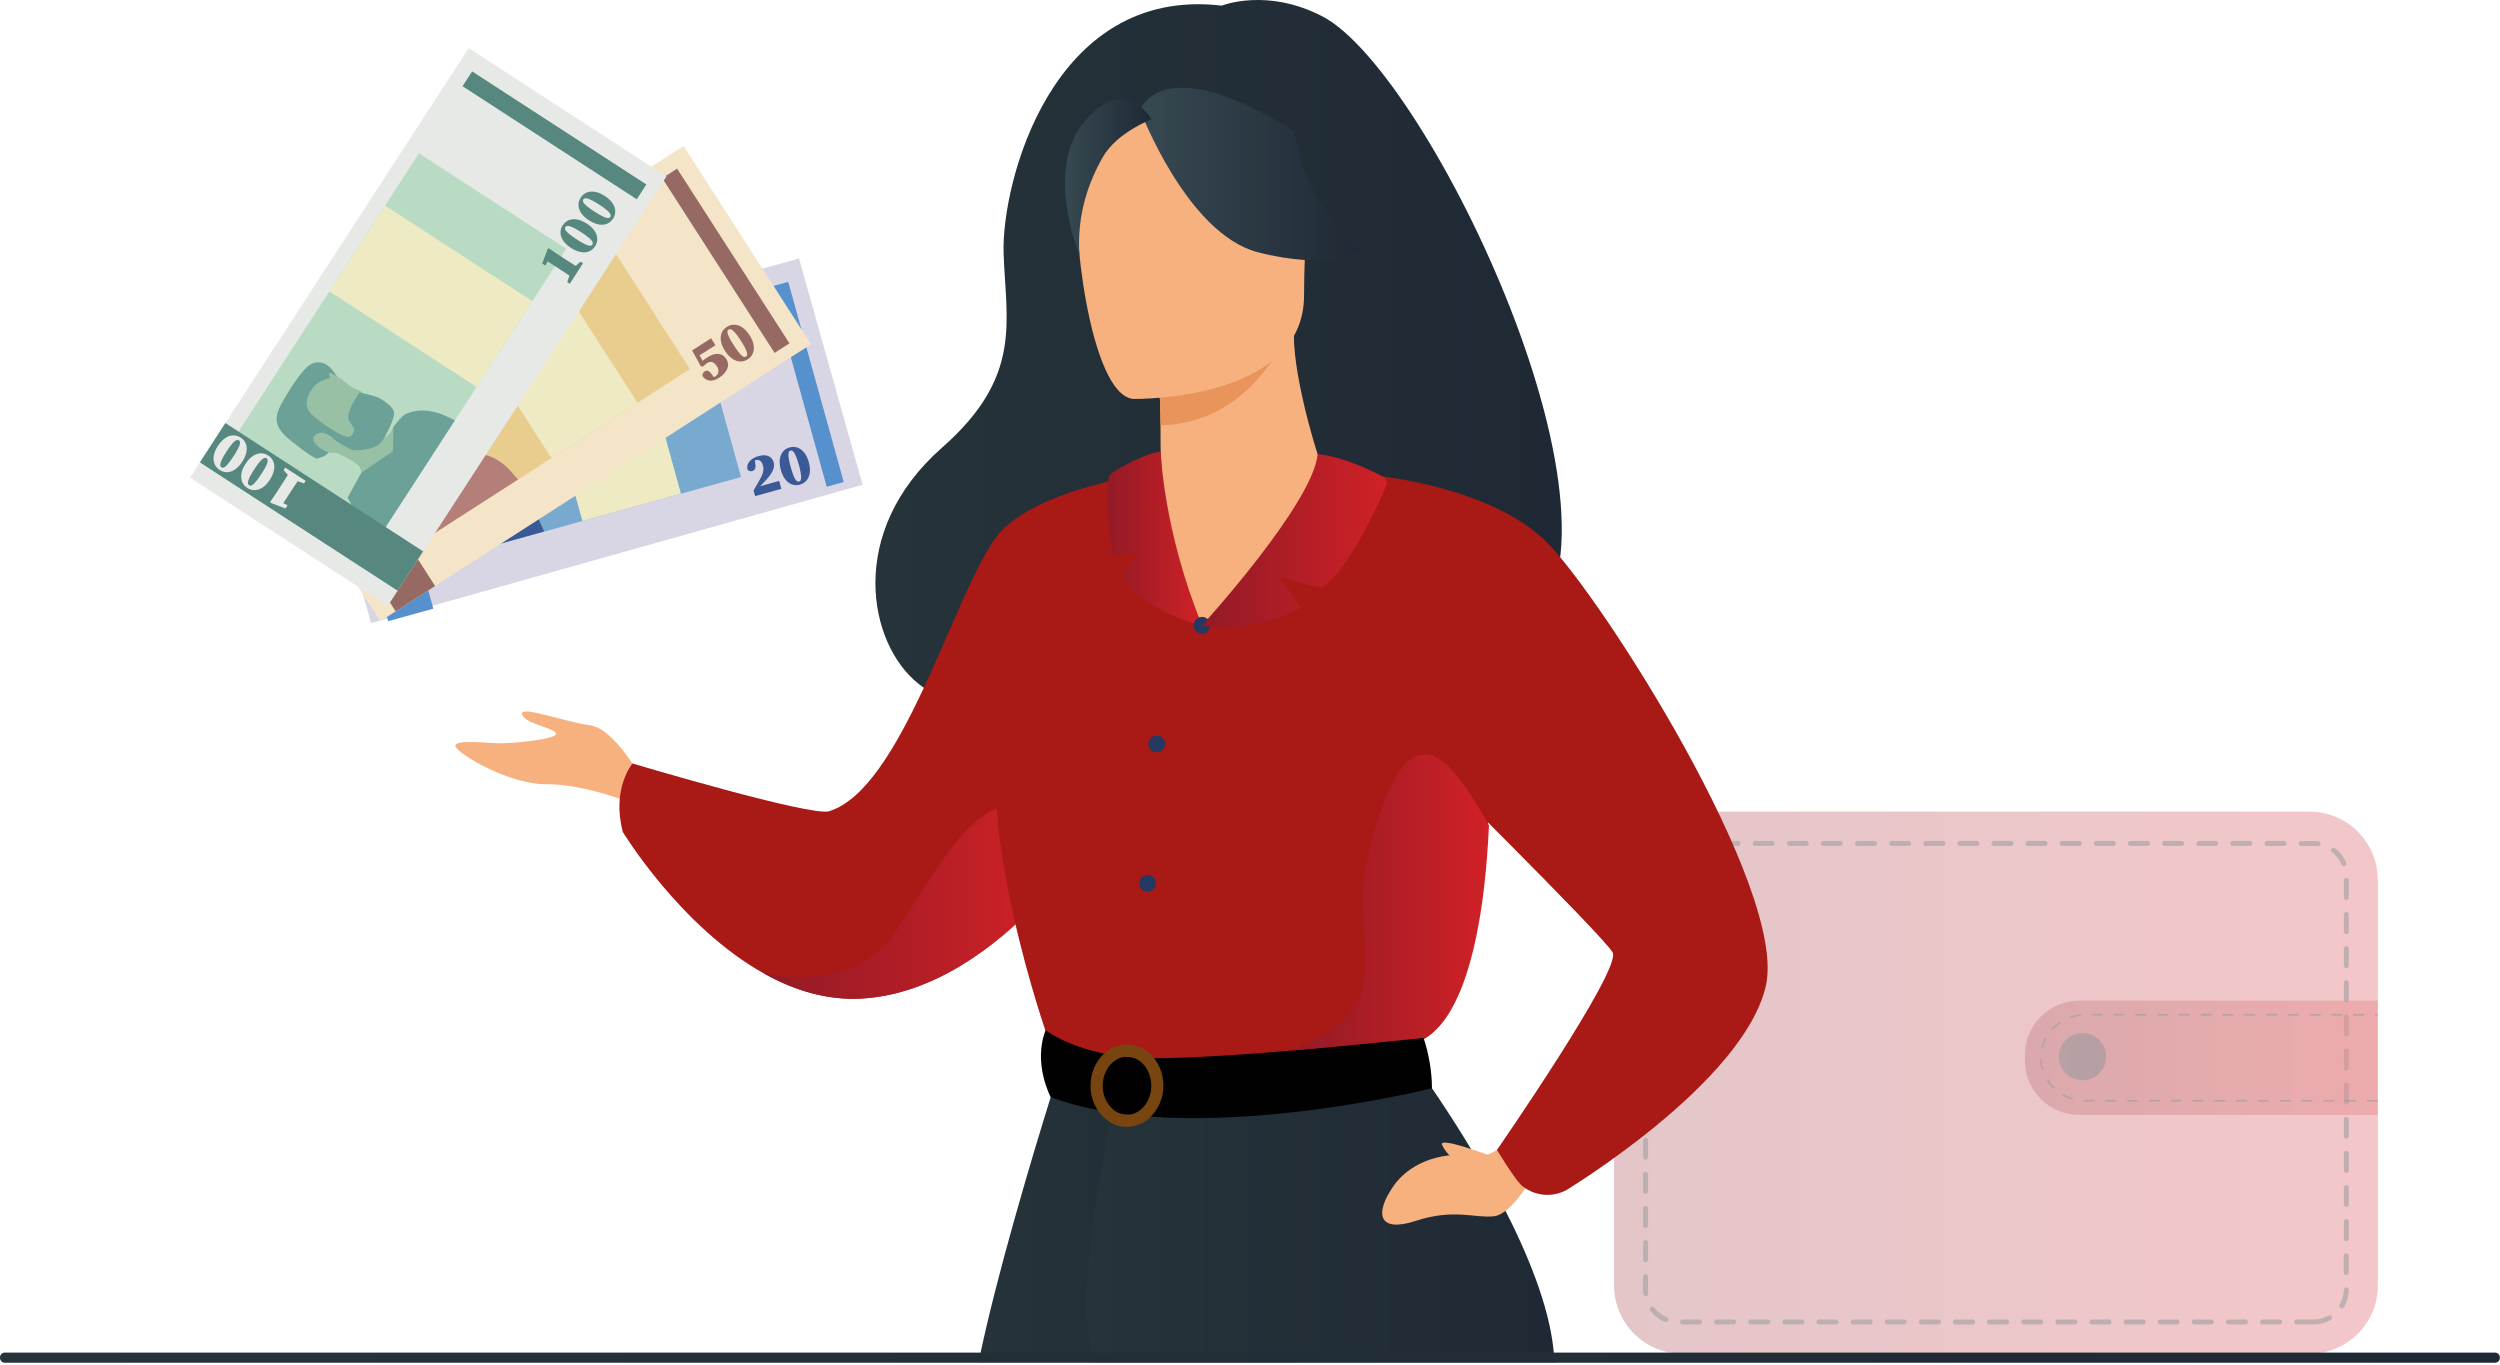 <?xml version="1.0" encoding="UTF-8"?> <svg xmlns="http://www.w3.org/2000/svg" width="1154" height="630" viewBox="0 0 1154 630" fill="none"><g clip-path="url(#clip0_201_1337)"><path d="M368.813 119.298L141.917 183.112L171.299 287.58L398.195 223.765L368.813 119.298Z" fill="#D8D5E4"></path><path d="M320.424 142.128L152.031 188.796L173.669 266.873L342.062 220.205L320.424 142.128Z" fill="#78A9CF"></path><path d="M363.855 130.095L356.001 132.271L381.607 224.669L389.461 222.492L363.855 130.095Z" fill="#5791CD"></path><path d="M292.708 149.81L247.203 162.421L268.841 240.498L314.346 227.887L292.708 149.81Z" fill="#EEEAC3"></path><path d="M227.67 228.93C227.787 230.238 227.554 231.553 226.996 232.741C226.437 233.929 225.572 234.947 224.49 235.69C220.69 238.43 211.25 239.84 207.4 240.47C203.55 241.1 198.2 237.61 198.2 237.61C198.2 237.61 202.75 236.51 203.86 232.81C204.86 229.37 199.67 219.18 199.67 219.18L217.06 213.5C217.06 213.5 217.5 226.12 220.16 228.76C222.82 231.4 227.67 228.93 227.67 228.93Z" fill="#8FC9EF"></path><path d="M224.65 197.06C225.96 205.71 226.56 203.53 227.41 206.19C228.15 208.54 227.55 214.28 227.41 217.12C227.27 219.96 227.96 224.02 227.99 224.99C227.915 225.751 227.608 226.47 227.11 227.05C226.82 227.55 223.74 228.33 220.81 228.13C218.63 227.98 211.53 228.42 207.3 225.84C206.574 225.423 205.968 224.827 205.537 224.11C205.107 223.392 204.867 222.576 204.84 221.74C204.61 218.03 201.98 221.28 199.36 219.6C197.56 218.44 196.92 215.97 196.3 215.27C195.294 214.097 194.415 212.82 193.68 211.46L195.68 205.46L202.44 201.25L202.16 192.55L212.28 189.74L223.58 185.79C223.58 185.79 223.85 191.93 224.07 194.32C224.08 195.26 224.49 196 224.65 197.06Z" fill="#8FC9EF"></path><path d="M226.65 206.55C226.65 206.55 231.47 212.74 232.17 215.55C232.87 218.36 233.62 221.16 232.84 223.39C232.06 225.62 225.67 228.21 222.56 229.3C219.45 230.39 217.77 230.79 214.61 229.66C211.807 228.566 209.267 226.889 207.16 224.74C205.5 223.08 203.39 214.38 203.39 214.38L204.08 212.73C204.998 213.137 205.862 213.658 206.65 214.28C208.27 216.08 208.65 221.18 213.47 217.74C214.25 217.18 213.81 213.45 214.92 211.99C216.5 209.9 218.67 209.11 220.77 208.19C222.681 207.481 224.648 206.932 226.65 206.55V206.55Z" fill="#3A5A97"></path><path d="M194.05 217.38C196.38 218.38 197.7 217.66 197.7 217.66C197.7 217.66 195.13 213.46 195.88 209.56C196.3 207.37 199.6 206.86 201.58 209.16C203.56 211.46 204.05 216.64 204.05 216.64L207.69 216.74C207.69 216.74 203.69 205.66 203.43 198.88C203.17 192.1 211.73 190.18 214.65 190.41C216.895 190.736 219.066 191.447 221.07 192.51C221.171 192.107 221.294 191.709 221.44 191.32C222.82 188.84 223.67 193.95 223.67 193.95C223.67 193.95 226.41 184.53 219.15 182.03C214.77 180.52 201.8 184.46 195.97 186.64C190.14 188.82 186.23 191.83 188.2 202.13C189.11 206.87 189.66 211.13 191.27 215.44C191.39 215.75 191.57 216.05 191.71 216.37L194.05 217.38Z" fill="#3A5A97"></path><path d="M248.67 239.7C247.88 238.26 244.14 230.42 235.67 228.04C234.3 227.66 229.77 228.38 227.67 228.93C227.67 228.93 224.79 232.36 223.23 233.93L220.23 237.03L202.76 234.79L190.43 239.22C189.39 242.94 188.832 246.778 188.77 250.64C188.676 254.592 188.87 258.546 189.35 262.47L251.19 245.33L248.67 239.7Z" fill="#3A5A97"></path><path d="M170.976 176.09L150.112 181.872L179.175 286.74L200.038 280.958L170.976 176.09Z" fill="#5791CD"></path><path d="M347.85 226.4C348.67 224.99 349.5 223.6 350.25 222.26C351.99 219.16 352.85 217.26 352.16 214.8C351.61 212.8 350.36 211.97 348.84 212.39C347.979 212.609 347.188 213.042 346.54 213.65L348.34 211.79L348.71 214.45C349 216.52 348.09 217.19 347.25 217.45C346.863 217.559 346.454 217.556 346.068 217.443C345.683 217.33 345.337 217.111 345.07 216.81C344.26 213.88 346.72 211.47 350.23 210.5C354.18 209.4 356.45 210.95 357.15 213.5C357.85 216.05 356.29 218.93 352.52 222.74C351.73 223.55 350.96 224.33 350.22 225.12L349.67 224.77L359.67 221.99L360.67 225.65L348.56 229L347.85 226.4Z" fill="#3A5A97"></path><path d="M373.35 213.32C374.97 219.19 372.69 222.75 369.23 223.71C365.77 224.67 362.06 222.77 360.44 216.9C358.82 211.03 361.02 207.49 364.44 206.53C367.86 205.57 371.71 207.43 373.35 213.32ZM368.84 222.32C369.94 222.02 370.36 220.4 368.77 214.64C367.18 208.88 365.96 207.64 364.86 208C363.76 208.36 363.41 209.87 365.02 215.68C366.63 221.49 367.74 222.58 368.84 222.27V222.32Z" fill="#3A5A97"></path><path d="M175.83 211.1C174.42 210.28 173.03 209.45 171.7 208.69C168.59 206.96 166.7 206.09 164.23 206.78C162.23 207.33 161.4 208.58 161.82 210.1C162.043 210.959 162.476 211.75 163.08 212.4L161.23 210.61L163.89 210.23C165.95 209.94 166.63 210.86 166.89 211.7C167.005 212.085 167.006 212.495 166.893 212.88C166.779 213.266 166.556 213.609 166.25 213.87C163.32 214.69 160.92 212.22 159.94 208.71C158.85 204.71 160.39 202.5 162.94 201.79C165.49 201.08 168.37 202.66 172.18 206.42C172.99 207.21 173.77 207.99 174.57 208.72L174.21 209.27L171.43 199.27L175.1 198.27L178.46 210.42L175.83 211.1Z" fill="#E6E5E7"></path><path d="M162.76 185.6C168.62 183.97 172.19 186.25 173.15 189.71C174.11 193.17 172.15 196.88 166.34 198.51C160.53 200.14 156.92 197.93 155.97 194.51C155.02 191.09 156.86 187.23 162.76 185.6ZM171.76 190.11C171.45 189.01 169.84 188.58 164.08 190.18C158.32 191.78 157.13 192.98 157.43 194.08C157.73 195.18 159.3 195.53 165.11 193.92C170.92 192.31 172 191.21 171.71 190.11H171.76Z" fill="#E6E5E7"></path><path d="M315.523 67.378L116.721 195.203L175.574 286.735L374.376 158.91L315.523 67.378Z" fill="#F4E4C8"></path><path d="M274.651 102.211L127.672 196.715L171.49 264.864L318.469 170.36L274.651 102.211Z" fill="#E9CD8E"></path><path d="M312.551 77.841L305.696 82.249L357.55 162.896L364.406 158.489L312.551 77.841Z" fill="#976963"></path><path d="M250.456 117.77L210.738 143.308L254.555 211.456L294.274 185.918L250.456 117.77Z" fill="#EEEAC3"></path><path d="M211.81 212.65C212.312 213.86 212.485 215.182 212.309 216.48C212.133 217.779 211.616 219.007 210.81 220.04C207.99 223.79 199.4 227.93 195.9 229.68C192.4 231.43 186.27 229.68 186.27 229.68C186.27 229.68 190.27 227.28 190.27 223.42C190.27 219.83 182.27 211.64 182.27 211.64L197.19 201.07C197.19 201.07 201.35 212.99 204.68 214.72C208.01 216.45 211.81 212.65 211.81 212.65Z" fill="#EEEAC3"></path><path d="M199.46 183.1C203.29 190.98 203.21 188.72 204.81 191.01C206.22 193.01 207.35 198.69 208.01 201.45C208.67 204.21 210.59 207.88 210.89 208.8C211.055 209.549 210.974 210.331 210.66 211.03C210.54 211.59 207.83 213.25 204.97 213.93C202.85 214.43 196.2 216.93 191.39 215.75C190.573 215.567 189.817 215.178 189.194 214.62C188.57 214.061 188.101 213.352 187.83 212.56C186.51 209.09 184.96 212.97 181.96 212.14C179.89 211.56 178.55 209.4 177.75 208.91C176.446 208.086 175.23 207.131 174.12 206.06L174.22 199.75L179.42 193.75L176.59 185.53L185.41 179.84L195.03 172.73C195.03 172.73 197.11 178.51 198.03 180.73C198.39 181.56 199 182.18 199.46 183.1Z" fill="#EEEAC3"></path><path d="M204.2 191.57C204.2 191.57 210.63 196.06 212.2 198.57C213.77 201.08 215.2 203.5 215.2 205.86C215.2 208.22 209.78 212.59 207.13 214.55C204.48 216.51 202.99 217.4 199.64 217.25C196.639 217.037 193.718 216.188 191.07 214.76C188.99 213.67 184.4 205.98 184.4 205.98L184.57 204.21C185.566 204.326 186.543 204.564 187.48 204.92C189.56 206.16 191.4 210.92 195.02 206.21C195.6 205.44 194.02 202.01 194.7 200.28C195.59 197.83 197.43 196.43 199.16 194.92C200.745 193.667 202.431 192.547 204.2 191.57Z" fill="#B47E79"></path><path d="M176.26 211.59C178.79 211.87 179.84 210.77 179.84 210.77C179.84 210.77 176.13 207.52 175.7 203.57C175.45 201.36 178.45 199.89 181.02 201.5C183.59 203.11 185.6 207.91 185.6 207.91L189.11 206.91C189.11 206.91 182.03 197.5 179.75 191.12C177.47 184.74 185.09 180.35 187.95 179.69C190.19 179.34 192.473 179.377 194.7 179.8C194.675 179.384 194.675 178.966 194.7 178.55C195.27 175.77 197.6 180.4 197.6 180.4C197.6 180.4 197.43 170.6 189.75 170.4C185.12 170.25 173.9 177.87 168.98 181.67C164.06 185.47 161.21 189.52 166.15 198.77C168.43 203.03 170.2 206.92 173.03 210.57C173.25 210.835 173.483 211.089 173.73 211.33L176.26 211.59Z" fill="#B47E79"></path><path d="M235.05 216.7C233.87 215.56 227.97 209.19 219.14 209.44C217.72 209.44 213.61 211.51 211.81 212.65C211.81 212.65 210.07 216.77 209.05 218.78L207.05 222.64L189.71 225.64L179.24 233.52C179.347 237.382 179.952 241.213 181.04 244.92C182.12 248.724 183.477 252.444 185.1 256.05L239.1 221.34L235.05 216.7Z" fill="#B47E79"></path><path d="M141.997 178.962L123.786 190.671L182.639 282.203L200.85 270.494L141.997 178.962Z" fill="#976963"></path><path d="M323.11 168C324.026 166.797 325.163 165.778 326.46 165C330.16 162.62 333.34 162.74 335.22 165.66C337.28 168.86 335.43 172.12 331.87 174.41C328.69 176.46 325.87 175.99 324.31 173.62C324.215 173.215 324.248 172.79 324.406 172.404C324.564 172.019 324.838 171.692 325.19 171.47C326.19 170.81 327.19 171 328.29 172.47L329.89 174.6L328.72 174.25C329.274 174.225 329.808 174.041 330.26 173.72C331.7 172.79 332.15 170.98 330.94 169.11C329.62 167.05 328.04 166.55 326.48 167.55C325.748 168.016 325.076 168.57 324.48 169.2L323.48 169.04L319.48 161.76L328.22 156.14L330.27 159.34L322 164.59L321.51 161.42L324.81 167.42L323.35 168.36L323.11 168Z" fill="#976963"></path><path d="M346 154.73C349.29 159.85 348.17 163.93 345.15 165.87C342.13 167.81 338 167.09 334.7 162C331.4 156.91 332.46 152.85 335.48 150.9C338.5 148.95 342.66 149.58 346 154.73ZM344.34 164.61C345.34 164 345.23 162.33 342 157.3C338.77 152.27 337.26 151.49 336.3 152.11C335.34 152.73 335.47 154.33 338.73 159.4C341.99 164.47 343.35 165.23 344.31 164.61H344.34Z" fill="#976963"></path><path d="M149.9 213.54C148.699 212.621 147.681 211.485 146.9 210.19C144.51 206.48 144.64 203.3 147.56 201.42C150.76 199.36 154.02 201.21 156.31 204.78C158.31 207.96 157.89 210.78 155.51 212.33C155.105 212.425 154.68 212.392 154.294 212.234C153.909 212.076 153.582 211.802 153.36 211.45C152.7 210.45 152.9 209.45 154.31 208.36L156.45 206.76L156.1 207.92C156.072 207.37 155.888 206.84 155.57 206.39C154.64 204.95 152.83 204.49 150.96 205.7C148.9 207.02 148.4 208.6 149.4 210.16C149.863 210.894 150.418 211.566 151.05 212.16L150.89 213.16L143.61 217.16L138 208.45L141.2 206.39L146.52 214.66L143.35 215.15L149.35 211.85L150.3 213.32L149.9 213.54Z" fill="#E8E8E7"></path><path d="M136.63 190.67C141.75 187.38 145.83 188.51 147.77 191.52C149.71 194.53 148.99 198.65 143.87 201.94C138.75 205.23 134.71 204.18 132.77 201.16C130.83 198.14 131.48 194 136.63 190.67ZM146.51 192.33C145.89 191.33 144.23 191.44 139.2 194.67C134.17 197.9 133.39 199.41 134.01 200.37C134.63 201.33 136.22 201.21 141.3 197.94C146.38 194.67 147.13 193.29 146.51 192.33V192.33Z" fill="#E8E8E7"></path><path d="M216.348 22.211L87.692 220.476L178.977 279.711L307.633 81.447L216.348 22.211Z" fill="#E7E9E6"></path><path d="M193.41 70.766L98.291 217.349L166.256 261.452L261.375 114.869L193.41 70.766Z" fill="#B9DBC3"></path><path d="M217.934 32.957L213.498 39.794L293.928 91.986L298.364 85.149L217.934 32.957Z" fill="#578880"></path><path d="M177.754 94.9L152.05 134.511L220.014 178.614L245.718 139.003L177.754 94.9Z" fill="#EEEAC3"></path><path d="M181.53 197.26C182.483 198.162 183.179 199.302 183.546 200.562C183.913 201.822 183.939 203.157 183.62 204.43C182.62 209 176.47 216.31 174 219.34C171.53 222.37 165.22 223.34 165.22 223.34C165.22 223.34 167.9 219.5 166.27 216C164.76 212.74 154.1 208.56 154.1 208.56L163.36 192.79C163.36 192.79 172.05 201.94 175.79 202.16C179.53 202.38 181.53 197.26 181.53 197.26Z" fill="#98C0A5"></path><path d="M158.13 175.41C164.86 181.01 163.86 178.98 166.25 180.41C168.37 181.68 171.73 186.41 173.47 188.62C175.21 190.83 178.47 193.42 179.12 194.13C179.573 194.744 179.818 195.487 179.82 196.25C179.94 196.82 178.15 199.44 175.82 201.25C174.09 202.58 169.06 207.62 164.18 208.49C163.362 208.659 162.514 208.615 161.717 208.363C160.921 208.111 160.202 207.659 159.63 207.05C157 204.43 157.18 208.6 154.11 209.05C151.99 209.38 149.87 207.96 148.94 207.84C147.413 207.624 145.911 207.252 144.46 206.73L142 201L144.27 193.38L138.27 187.05L143.97 178.24L149.82 167.79C149.82 167.79 154.09 172.21 155.82 173.84C156.52 174.44 157.34 174.75 158.13 175.41Z" fill="#98C0A5"></path><path d="M165.93 181.18C165.93 181.18 173.64 182.63 176.05 184.28C178.46 185.93 180.85 187.52 181.75 189.71C182.65 191.9 179.57 198.07 178 201C176.43 203.93 175.4 205.29 172.28 206.54C169.46 207.584 166.449 208.01 163.45 207.79C161.1 207.66 153.75 202.54 153.75 202.54L153.17 200.85C154.143 200.541 155.151 200.356 156.17 200.3C158.57 200.57 162.17 204.17 163.56 198.37C163.78 197.44 160.97 194.93 160.83 193.1C160.64 190.5 161.74 188.47 162.7 186.38C163.63 184.56 164.711 182.82 165.93 181.18V181.18Z" fill="#6BA196"></path><path d="M148.7 210.91C151.12 210.13 151.62 208.7 151.62 208.7C151.62 208.7 146.9 207.25 144.89 203.84C143.75 201.92 145.89 199.35 148.89 199.76C151.89 200.17 155.69 203.76 155.69 203.76L158.49 201.42C158.49 201.42 148.17 195.76 143.49 190.88C138.81 186 143.93 178.88 146.27 177.09C148.168 175.848 150.265 174.942 152.47 174.41C152.28 174.043 152.109 173.666 151.96 173.28C151.34 170.5 155.37 173.76 155.37 173.76C155.37 173.76 151.18 164.9 144.08 167.84C139.8 169.61 132.7 181.16 129.78 186.66C126.86 192.16 125.93 197 134.24 203.4C138.07 206.35 141.24 209.16 145.36 211.33C145.67 211.48 145.987 211.613 146.31 211.73L148.7 210.91Z" fill="#6BA196"></path><path d="M204.39 191.4C202.84 190.84 194.85 187.46 186.9 191.32C185.62 191.94 182.71 195.49 181.53 197.26C181.53 197.26 181.64 201.73 181.53 203.99C181.42 206.25 181.34 208.3 181.34 208.3L166.78 218.21L160.48 229.7C162.169 233.174 164.296 236.417 166.81 239.35C169.36 242.372 172.127 245.202 175.09 247.82L210 194L204.39 191.4Z" fill="#6BA196"></path><path d="M104.043 195.278L92.258 213.439L183.542 272.675L195.327 254.514L104.043 195.278Z" fill="#578880"></path><path d="M252.89 114.77L253.33 114.6L256.5 116.79L262.82 120.89C264.35 121.89 265.98 122.89 267.58 123.89L264.64 128.43C263.1 127.36 261.49 126.29 259.96 125.3L252.76 120.62L251.76 122.62L250.27 121.62L252.89 114.77ZM267.95 120.77L269.11 121.52L263 131L261.84 130.24L262.93 127L265.61 122.88L267.95 120.77Z" fill="#578880"></path><path d="M270.88 103.22C275.99 106.53 276.64 110.71 274.69 113.72C272.74 116.73 268.69 117.72 263.59 114.46C258.49 111.2 257.78 107 259.74 104C261.7 101 265.75 99.89 270.88 103.22ZM273.44 112.91C274.06 111.91 273.31 110.46 268.29 107.21C263.27 103.96 261.59 103.86 260.97 104.82C260.35 105.78 261.12 107.18 266.18 110.47C271.24 113.76 272.82 113.87 273.44 112.91Z" fill="#578880"></path><path d="M279.17 90.45C284.27 93.77 284.93 97.95 282.97 100.96C281.01 103.97 276.97 105.01 271.87 101.69C266.77 98.37 266.07 94.27 268.02 91.26C269.97 88.25 274 87.13 279.17 90.45ZM281.72 100.15C282.34 99.15 281.59 97.7 276.58 94.44C271.57 91.18 269.87 91.1 269.25 92.06C268.63 93.02 269.4 94.42 274.46 97.7C279.52 100.98 281.1 101.1 281.72 100.15Z" fill="#578880"></path><path d="M124.91 232.08L124.74 231.64L126.93 228.46L131.03 222.15C132.03 220.62 133.03 218.99 134.03 217.38L138.57 220.38C137.5 221.92 136.43 223.52 135.44 225.05L130.76 232.26L132.76 233.26L131.76 234.74L124.91 232.08ZM130.91 217.02L131.66 215.86L141.08 221.97L140.32 223.13L137.08 222.03L133 219.36L130.91 217.02Z" fill="#E7E9E6"></path><path d="M113.36 214.08C116.67 208.98 120.86 208.32 123.86 210.28C126.86 212.24 127.86 216.28 124.6 221.38C121.34 226.48 117.17 227.18 114.16 225.23C111.15 223.28 110 219.21 113.36 214.08ZM123.05 211.53C122.05 210.91 120.6 211.66 117.35 216.67C114.1 221.68 114 223.38 115 224C116 224.62 117.36 223.85 120.65 218.79C123.94 213.73 124 212.15 123.05 211.53Z" fill="#E7E9E6"></path><path d="M100.6 205.8C103.91 200.7 108.09 200.04 111.1 201.99C114.11 203.94 115.15 207.99 111.83 213.1C108.51 218.21 104.41 218.9 101.4 216.95C98.39 215 97.27 210.93 100.6 205.8ZM110.29 203.25C109.29 202.63 107.84 203.38 104.58 208.39C101.32 213.4 101.24 215.1 102.2 215.72C103.16 216.34 104.56 215.57 107.85 210.51C111.14 205.45 111.25 203.87 110.29 203.25V203.25Z" fill="#E7E9E6"></path><g opacity="0.5"><path opacity="0.5" d="M1066.04 374.65H776.62C759.184 374.65 745.05 388.784 745.05 406.22V593.33C745.05 610.766 759.184 624.9 776.62 624.9H1066.04C1083.48 624.9 1097.61 610.766 1097.61 593.33V406.22C1097.61 388.784 1083.48 374.65 1066.04 374.65Z" fill="url(#paint0_linear_201_1337)"></path><path opacity="0.5" d="M1068 611.36H1060.12C1059.82 611.36 1059.52 611.239 1059.31 611.023C1059.09 610.807 1058.97 610.515 1058.97 610.21C1058.97 609.905 1059.09 609.612 1059.31 609.397C1059.52 609.181 1059.82 609.06 1060.12 609.06H1068C1070.37 609.06 1072.71 608.455 1074.78 607.3C1074.91 607.224 1075.06 607.176 1075.21 607.157C1075.36 607.138 1075.51 607.149 1075.65 607.19C1075.8 607.231 1075.93 607.301 1076.05 607.396C1076.17 607.49 1076.27 607.607 1076.34 607.74C1076.49 608.005 1076.52 608.318 1076.44 608.611C1076.36 608.903 1076.16 609.151 1075.9 609.3C1073.49 610.648 1070.77 611.357 1068 611.36V611.36ZM1052.25 611.36H1044.37C1044.07 611.36 1043.77 611.239 1043.56 611.023C1043.34 610.807 1043.22 610.515 1043.22 610.21C1043.22 609.905 1043.34 609.612 1043.56 609.397C1043.77 609.181 1044.07 609.06 1044.37 609.06H1052.25C1052.56 609.06 1052.85 609.181 1053.06 609.397C1053.28 609.612 1053.4 609.905 1053.4 610.21C1053.4 610.515 1053.28 610.807 1053.06 611.023C1052.85 611.239 1052.56 611.36 1052.25 611.36V611.36ZM1036.5 611.36H1028.62C1028.32 611.36 1028.02 611.239 1027.81 611.023C1027.59 610.807 1027.47 610.515 1027.47 610.21C1027.47 609.905 1027.59 609.612 1027.81 609.397C1028.02 609.181 1028.32 609.06 1028.62 609.06H1036.5C1036.81 609.06 1037.1 609.181 1037.31 609.397C1037.53 609.612 1037.65 609.905 1037.65 610.21C1037.65 610.515 1037.53 610.807 1037.31 611.023C1037.1 611.239 1036.81 611.36 1036.5 611.36V611.36ZM1020.75 611.36H1012.88C1012.58 611.36 1012.28 611.239 1012.07 611.023C1011.85 610.807 1011.73 610.515 1011.73 610.21C1011.73 609.905 1011.85 609.612 1012.07 609.397C1012.28 609.181 1012.58 609.06 1012.88 609.06H1020.75C1021.06 609.06 1021.35 609.181 1021.56 609.397C1021.78 609.612 1021.9 609.905 1021.9 610.21C1021.9 610.515 1021.78 610.807 1021.56 611.023C1021.35 611.239 1021.06 611.36 1020.75 611.36V611.36ZM1005 611.36H997.13C996.825 611.36 996.533 611.239 996.317 611.023C996.101 610.807 995.98 610.515 995.98 610.21C995.98 609.905 996.101 609.612 996.317 609.397C996.533 609.181 996.825 609.06 997.13 609.06H1005C1005.31 609.06 1005.6 609.181 1005.81 609.397C1006.03 609.612 1006.15 609.905 1006.15 610.21C1006.15 610.515 1006.03 610.807 1005.81 611.023C1005.6 611.239 1005.31 611.36 1005 611.36V611.36ZM989.25 611.36H981.4C981.095 611.36 980.803 611.239 980.587 611.023C980.371 610.807 980.25 610.515 980.25 610.21C980.25 609.905 980.371 609.612 980.587 609.397C980.803 609.181 981.095 609.06 981.4 609.06H989.27C989.575 609.06 989.868 609.181 990.083 609.397C990.299 609.612 990.42 609.905 990.42 610.21C990.42 610.515 990.299 610.807 990.083 611.023C989.868 611.239 989.575 611.36 989.27 611.36H989.25ZM973.5 611.36H965.63C965.325 611.36 965.033 611.239 964.817 611.023C964.601 610.807 964.48 610.515 964.48 610.21C964.48 609.905 964.601 609.612 964.817 609.397C965.033 609.181 965.325 609.06 965.63 609.06H973.5C973.805 609.06 974.098 609.181 974.313 609.397C974.529 609.612 974.65 609.905 974.65 610.21C974.65 610.515 974.529 610.807 974.313 611.023C974.098 611.239 973.805 611.36 973.5 611.36V611.36ZM957.75 611.36H949.9C949.595 611.36 949.303 611.239 949.087 611.023C948.871 610.807 948.75 610.515 948.75 610.21C948.75 609.905 948.871 609.612 949.087 609.397C949.303 609.181 949.595 609.06 949.9 609.06H957.77C958.075 609.06 958.368 609.181 958.583 609.397C958.799 609.612 958.92 609.905 958.92 610.21C958.92 610.515 958.799 610.807 958.583 611.023C958.368 611.239 958.075 611.36 957.77 611.36H957.75ZM942 611.36H934.13C933.825 611.36 933.533 611.239 933.317 611.023C933.101 610.807 932.98 610.515 932.98 610.21C932.98 609.905 933.101 609.612 933.317 609.397C933.533 609.181 933.825 609.06 934.13 609.06H942C942.305 609.06 942.598 609.181 942.813 609.397C943.029 609.612 943.15 609.905 943.15 610.21C943.15 610.515 943.029 610.807 942.813 611.023C942.598 611.239 942.305 611.36 942 611.36V611.36ZM926.25 611.36H918.4C918.095 611.36 917.803 611.239 917.587 611.023C917.371 610.807 917.25 610.515 917.25 610.21C917.25 609.905 917.371 609.612 917.587 609.397C917.803 609.181 918.095 609.06 918.4 609.06H926.27C926.575 609.06 926.868 609.181 927.083 609.397C927.299 609.612 927.42 609.905 927.42 610.21C927.42 610.515 927.299 610.807 927.083 611.023C926.868 611.239 926.575 611.36 926.27 611.36H926.25ZM910.51 611.36H902.63C902.325 611.36 902.033 611.239 901.817 611.023C901.601 610.807 901.48 610.515 901.48 610.21C901.48 609.905 901.601 609.612 901.817 609.397C902.033 609.181 902.325 609.06 902.63 609.06H910.51C910.815 609.06 911.108 609.181 911.323 609.397C911.539 609.612 911.66 609.905 911.66 610.21C911.66 610.515 911.539 610.807 911.323 611.023C911.108 611.239 910.815 611.36 910.51 611.36V611.36ZM894.76 611.36H886.9C886.595 611.36 886.303 611.239 886.087 611.023C885.871 610.807 885.75 610.515 885.75 610.21C885.75 609.905 885.871 609.612 886.087 609.397C886.303 609.181 886.595 609.06 886.9 609.06H894.78C895.085 609.06 895.378 609.181 895.593 609.397C895.809 609.612 895.93 609.905 895.93 610.21C895.93 610.515 895.809 610.807 895.593 611.023C895.378 611.239 895.085 611.36 894.78 611.36H894.76ZM879.01 611.36H871.13C870.825 611.36 870.533 611.239 870.317 611.023C870.101 610.807 869.98 610.515 869.98 610.21C869.98 609.905 870.101 609.612 870.317 609.397C870.533 609.181 870.825 609.06 871.13 609.06H879C879.305 609.06 879.598 609.181 879.813 609.397C880.029 609.612 880.15 609.905 880.15 610.21C880.15 610.515 880.029 610.807 879.813 611.023C879.598 611.239 879.305 611.36 879 611.36H879.01ZM863.26 611.36H855.4C855.249 611.36 855.099 611.33 854.96 611.272C854.82 611.215 854.694 611.13 854.587 611.023C854.48 610.916 854.395 610.79 854.338 610.65C854.28 610.51 854.25 610.361 854.25 610.21C854.25 610.059 854.28 609.909 854.338 609.77C854.395 609.63 854.48 609.504 854.587 609.397C854.694 609.29 854.82 609.205 854.96 609.147C855.099 609.09 855.249 609.06 855.4 609.06H863.28C863.585 609.06 863.878 609.181 864.093 609.397C864.309 609.612 864.43 609.905 864.43 610.21C864.43 610.515 864.309 610.807 864.093 611.023C863.878 611.239 863.585 611.36 863.28 611.36H863.26ZM847.51 611.36H839.63C839.479 611.36 839.33 611.33 839.19 611.272C839.05 611.215 838.924 611.13 838.817 611.023C838.71 610.916 838.625 610.79 838.568 610.65C838.51 610.51 838.48 610.361 838.48 610.21C838.48 610.059 838.51 609.909 838.568 609.77C838.625 609.63 838.71 609.504 838.817 609.397C838.924 609.29 839.05 609.205 839.19 609.147C839.33 609.09 839.479 609.06 839.63 609.06H847.51C847.815 609.06 848.108 609.181 848.323 609.397C848.539 609.612 848.66 609.905 848.66 610.21C848.66 610.515 848.539 610.807 848.323 611.023C848.108 611.239 847.815 611.36 847.51 611.36V611.36ZM831.76 611.36H823.9C823.595 611.36 823.303 611.239 823.087 611.023C822.871 610.807 822.75 610.515 822.75 610.21C822.75 609.905 822.871 609.612 823.087 609.397C823.303 609.181 823.595 609.06 823.9 609.06H831.78C832.085 609.06 832.378 609.181 832.593 609.397C832.809 609.612 832.93 609.905 832.93 610.21C832.93 610.515 832.809 610.807 832.593 611.023C832.378 611.239 832.085 611.36 831.78 611.36H831.76ZM816.01 611.36H808.14C807.989 611.36 807.839 611.33 807.7 611.272C807.56 611.215 807.434 611.13 807.327 611.023C807.22 610.916 807.135 610.79 807.078 610.65C807.02 610.51 806.99 610.361 806.99 610.21C806.99 610.059 807.02 609.909 807.078 609.77C807.135 609.63 807.22 609.504 807.327 609.397C807.434 609.29 807.56 609.205 807.7 609.147C807.839 609.09 807.989 609.06 808.14 609.06H816C816.305 609.06 816.598 609.181 816.813 609.397C817.029 609.612 817.15 609.905 817.15 610.21C817.15 610.515 817.029 610.807 816.813 611.023C816.598 611.239 816.305 611.36 816 611.36H816.01ZM800.26 611.36H792.39C792.239 611.36 792.089 611.33 791.95 611.272C791.81 611.215 791.684 611.13 791.577 611.023C791.47 610.916 791.385 610.79 791.328 610.65C791.27 610.51 791.24 610.361 791.24 610.21C791.24 610.059 791.27 609.909 791.328 609.77C791.385 609.63 791.47 609.504 791.577 609.397C791.684 609.29 791.81 609.205 791.95 609.147C792.089 609.09 792.239 609.06 792.39 609.06H800.26C800.565 609.06 800.858 609.181 801.073 609.397C801.289 609.612 801.41 609.905 801.41 610.21C801.41 610.515 801.289 610.807 801.073 611.023C800.858 611.239 800.565 611.36 800.26 611.36V611.36ZM784.51 611.36H776.64C776.489 611.36 776.339 611.33 776.2 611.272C776.06 611.215 775.934 611.13 775.827 611.023C775.72 610.916 775.635 610.79 775.578 610.65C775.52 610.51 775.49 610.361 775.49 610.21C775.49 610.059 775.52 609.909 775.578 609.77C775.635 609.63 775.72 609.504 775.827 609.397C775.934 609.29 776.06 609.205 776.2 609.147C776.339 609.09 776.489 609.06 776.64 609.06H784.51C784.815 609.06 785.108 609.181 785.323 609.397C785.539 609.612 785.66 609.905 785.66 610.21C785.66 610.515 785.539 610.807 785.323 611.023C785.108 611.239 784.815 611.36 784.51 611.36V611.36ZM768.91 610.24C768.759 610.239 768.609 610.209 768.47 610.15C765.844 609.069 763.547 607.317 761.81 605.07C761.708 604.952 761.63 604.813 761.583 604.664C761.536 604.515 761.52 604.357 761.535 604.202C761.551 604.046 761.599 603.895 761.675 603.758C761.751 603.621 761.854 603.501 761.978 603.406C762.103 603.31 762.245 603.241 762.397 603.203C762.549 603.164 762.707 603.157 762.861 603.182C763.016 603.206 763.164 603.263 763.296 603.346C763.428 603.43 763.542 603.54 763.63 603.67C765.124 605.595 767.096 607.095 769.35 608.02C769.629 608.139 769.85 608.363 769.966 608.643C770.082 608.924 770.083 609.239 769.97 609.52C769.887 609.729 769.744 609.909 769.559 610.037C769.374 610.166 769.155 610.236 768.93 610.24H768.91ZM1080.91 604.02C1080.7 604.021 1080.5 603.966 1080.32 603.86C1080.19 603.783 1080.08 603.68 1079.99 603.559C1079.89 603.438 1079.83 603.3 1079.79 603.153C1079.75 603.006 1079.75 602.854 1079.77 602.704C1079.79 602.554 1079.84 602.41 1079.92 602.28C1081.19 600.195 1081.88 597.81 1081.92 595.37C1081.92 595.067 1082.05 594.777 1082.26 594.563C1082.48 594.35 1082.77 594.23 1083.07 594.23V594.23C1083.37 594.238 1083.66 594.365 1083.87 594.584C1084.09 594.803 1084.2 595.096 1084.2 595.4C1084.16 598.24 1083.37 601.02 1081.92 603.46C1081.82 603.625 1081.67 603.761 1081.5 603.856C1081.33 603.95 1081.14 604 1080.94 604L1080.91 604.02ZM759.7 598.34C759.421 598.34 759.152 598.238 758.942 598.054C758.732 597.87 758.596 597.617 758.56 597.34C758.46 596.614 758.41 595.883 758.41 595.15V589.32C758.41 589.169 758.44 589.019 758.498 588.88C758.555 588.74 758.64 588.614 758.747 588.507C758.854 588.4 758.98 588.315 759.12 588.258C759.26 588.2 759.409 588.17 759.56 588.17C759.711 588.17 759.861 588.2 760 588.258C760.14 588.315 760.266 588.4 760.373 588.507C760.48 588.614 760.565 588.74 760.622 588.88C760.68 589.019 760.71 589.169 760.71 589.32V595.15C760.708 595.779 760.752 596.407 760.84 597.03C760.86 597.18 760.849 597.333 760.81 597.48C760.77 597.626 760.702 597.763 760.609 597.883C760.516 598.003 760.4 598.103 760.268 598.178C760.136 598.253 759.991 598.301 759.84 598.32L759.7 598.34ZM1083.03 588.66C1082.73 588.657 1082.43 588.535 1082.22 588.32C1082 588.105 1081.88 587.814 1081.88 587.51V579.63C1081.88 579.325 1082 579.032 1082.22 578.817C1082.43 578.601 1082.73 578.48 1083.03 578.48C1083.34 578.48 1083.63 578.601 1083.84 578.817C1084.06 579.032 1084.18 579.325 1084.18 579.63V587.51C1084.18 587.81 1084.06 588.098 1083.85 588.313C1083.64 588.528 1083.36 588.652 1083.06 588.66H1083.03ZM759.59 582.6C759.285 582.6 758.993 582.479 758.777 582.263C758.561 582.047 758.44 581.755 758.44 581.45V573.58C758.44 573.429 758.47 573.279 758.528 573.14C758.585 573 758.67 572.874 758.777 572.767C758.884 572.66 759.01 572.575 759.15 572.517C759.289 572.46 759.439 572.43 759.59 572.43C759.741 572.43 759.891 572.46 760.03 572.517C760.17 572.575 760.296 572.66 760.403 572.767C760.51 572.874 760.595 573 760.653 573.14C760.71 573.279 760.74 573.429 760.74 573.58V581.45C760.741 581.601 760.713 581.751 760.655 581.892C760.598 582.032 760.513 582.159 760.406 582.266C760.299 582.373 760.172 582.458 760.032 582.515C759.892 582.572 759.741 582.601 759.59 582.6V582.6ZM1083.06 572.91C1082.76 572.91 1082.46 572.789 1082.25 572.573C1082.03 572.357 1081.91 572.065 1081.91 571.76V563.89C1081.91 563.585 1082.03 563.292 1082.25 563.077C1082.46 562.861 1082.76 562.74 1083.06 562.74C1083.37 562.74 1083.66 562.861 1083.87 563.077C1084.09 563.292 1084.21 563.585 1084.21 563.89V571.76C1084.21 571.911 1084.18 572.061 1084.13 572.202C1084.07 572.342 1083.98 572.469 1083.88 572.576C1083.77 572.683 1083.64 572.768 1083.5 572.825C1083.36 572.882 1083.21 572.911 1083.06 572.91ZM759.59 566.85C759.285 566.85 758.993 566.729 758.777 566.513C758.561 566.297 758.44 566.005 758.44 565.7V557.83C758.44 557.525 758.561 557.232 758.777 557.017C758.993 556.801 759.285 556.68 759.59 556.68C759.895 556.68 760.188 556.801 760.403 557.017C760.619 557.232 760.74 557.525 760.74 557.83V565.7C760.741 565.851 760.713 566.001 760.655 566.142C760.598 566.282 760.513 566.409 760.406 566.516C760.299 566.623 760.172 566.708 760.032 566.765C759.892 566.822 759.741 566.851 759.59 566.85V566.85ZM1083.06 557.16C1082.76 557.16 1082.46 557.039 1082.25 556.823C1082.03 556.607 1081.91 556.315 1081.91 556.01V548.14C1081.91 547.835 1082.03 547.542 1082.25 547.327C1082.46 547.111 1082.76 546.99 1083.06 546.99C1083.37 546.99 1083.66 547.111 1083.87 547.327C1084.09 547.542 1084.21 547.835 1084.21 548.14V556C1084.21 556.152 1084.18 556.303 1084.13 556.445C1084.07 556.586 1083.99 556.714 1083.88 556.823C1083.77 556.931 1083.64 557.016 1083.5 557.074C1083.36 557.132 1083.21 557.161 1083.06 557.16ZM759.59 551.1C759.285 551.1 758.993 550.979 758.777 550.763C758.561 550.547 758.44 550.255 758.44 549.95V542.08C758.44 541.929 758.47 541.779 758.528 541.64C758.585 541.5 758.67 541.374 758.777 541.267C758.884 541.16 759.01 541.075 759.15 541.017C759.289 540.96 759.439 540.93 759.59 540.93C759.741 540.93 759.891 540.96 760.03 541.017C760.17 541.075 760.296 541.16 760.403 541.267C760.51 541.374 760.595 541.5 760.653 541.64C760.71 541.779 760.74 541.929 760.74 542.08V550C760.73 550.297 760.604 550.578 760.389 550.784C760.174 550.989 759.887 551.103 759.59 551.1ZM1083.06 541.41C1082.76 541.41 1082.46 541.289 1082.25 541.073C1082.03 540.857 1081.91 540.565 1081.91 540.26V532.39C1081.91 532.085 1082.03 531.792 1082.25 531.577C1082.46 531.361 1082.76 531.24 1083.06 531.24C1083.37 531.24 1083.66 531.361 1083.87 531.577C1084.09 531.792 1084.21 532.085 1084.21 532.39V540.26C1084.21 540.411 1084.18 540.561 1084.13 540.702C1084.07 540.842 1083.98 540.969 1083.88 541.076C1083.77 541.183 1083.64 541.268 1083.5 541.325C1083.36 541.382 1083.21 541.411 1083.06 541.41ZM759.59 535.35C759.285 535.35 758.993 535.229 758.777 535.013C758.561 534.797 758.44 534.505 758.44 534.2V526.33C758.44 526.025 758.561 525.732 758.777 525.517C758.993 525.301 759.285 525.18 759.59 525.18C759.895 525.18 760.188 525.301 760.403 525.517C760.619 525.732 760.74 526.025 760.74 526.33V534.2C760.741 534.351 760.713 534.501 760.655 534.642C760.598 534.782 760.513 534.909 760.406 535.016C760.299 535.123 760.172 535.208 760.032 535.265C759.892 535.322 759.741 535.351 759.59 535.35V535.35ZM1083.06 525.66C1082.76 525.66 1082.46 525.539 1082.25 525.323C1082.03 525.107 1081.91 524.815 1081.91 524.51V516.64C1081.91 516.335 1082.03 516.042 1082.25 515.827C1082.46 515.611 1082.76 515.49 1083.06 515.49C1083.37 515.49 1083.66 515.611 1083.87 515.827C1084.09 516.042 1084.21 516.335 1084.21 516.64V524.51C1084.21 524.661 1084.18 524.811 1084.13 524.952C1084.07 525.092 1083.98 525.219 1083.88 525.326C1083.77 525.433 1083.64 525.518 1083.5 525.575C1083.36 525.632 1083.21 525.661 1083.06 525.66ZM759.59 519.6C759.285 519.6 758.993 519.479 758.777 519.263C758.561 519.047 758.44 518.755 758.44 518.45V510.58C758.44 510.275 758.561 509.982 758.777 509.767C758.993 509.551 759.285 509.43 759.59 509.43C759.895 509.43 760.188 509.551 760.403 509.767C760.619 509.982 760.74 510.275 760.74 510.58V518.45C760.741 518.601 760.713 518.751 760.655 518.892C760.598 519.032 760.513 519.159 760.406 519.266C760.299 519.373 760.172 519.458 760.032 519.515C759.892 519.572 759.741 519.601 759.59 519.6V519.6ZM1083.06 509.91C1082.76 509.91 1082.46 509.789 1082.25 509.573C1082.03 509.357 1081.91 509.065 1081.91 508.76V500.89C1081.91 500.585 1082.03 500.292 1082.25 500.077C1082.46 499.861 1082.76 499.74 1083.06 499.74C1083.37 499.74 1083.66 499.861 1083.87 500.077C1084.09 500.292 1084.21 500.585 1084.21 500.89V508.76C1084.21 508.911 1084.18 509.061 1084.13 509.202C1084.07 509.342 1083.98 509.469 1083.88 509.576C1083.77 509.683 1083.64 509.768 1083.5 509.825C1083.36 509.882 1083.21 509.911 1083.06 509.91V509.91ZM759.59 503.85C759.285 503.85 758.993 503.729 758.777 503.513C758.561 503.297 758.44 503.005 758.44 502.7V494.83C758.44 494.525 758.561 494.232 758.777 494.017C758.993 493.801 759.285 493.68 759.59 493.68C759.895 493.68 760.188 493.801 760.403 494.017C760.619 494.232 760.74 494.525 760.74 494.83V502.7C760.741 502.851 760.713 503.001 760.655 503.142C760.598 503.282 760.513 503.409 760.406 503.516C760.299 503.623 760.172 503.708 760.032 503.765C759.892 503.822 759.741 503.851 759.59 503.85V503.85ZM1083.06 494.16C1082.76 494.16 1082.46 494.039 1082.25 493.823C1082.03 493.607 1081.91 493.315 1081.91 493.01V485.14C1081.91 484.835 1082.03 484.542 1082.25 484.327C1082.46 484.111 1082.76 483.99 1083.06 483.99C1083.37 483.99 1083.66 484.111 1083.87 484.327C1084.09 484.542 1084.21 484.835 1084.21 485.14V493C1084.21 493.152 1084.18 493.303 1084.13 493.445C1084.07 493.586 1083.99 493.714 1083.88 493.823C1083.77 493.931 1083.64 494.016 1083.5 494.074C1083.36 494.132 1083.21 494.161 1083.06 494.16ZM759.59 488.1C759.285 488.1 758.993 487.979 758.777 487.763C758.561 487.547 758.44 487.255 758.44 486.95V479.08C758.44 478.775 758.561 478.482 758.777 478.267C758.993 478.051 759.285 477.93 759.59 477.93C759.895 477.93 760.188 478.051 760.403 478.267C760.619 478.482 760.74 478.775 760.74 479.08V487C760.73 487.297 760.604 487.578 760.389 487.784C760.174 487.989 759.887 488.103 759.59 488.1ZM1083.06 478.41C1082.76 478.41 1082.46 478.289 1082.25 478.073C1082.03 477.857 1081.91 477.565 1081.91 477.26V469.39C1081.91 469.085 1082.03 468.792 1082.25 468.577C1082.46 468.361 1082.76 468.24 1083.06 468.24C1083.37 468.24 1083.66 468.361 1083.87 468.577C1084.09 468.792 1084.21 469.085 1084.21 469.39V477.26C1084.21 477.411 1084.18 477.561 1084.13 477.702C1084.07 477.842 1083.98 477.969 1083.88 478.076C1083.77 478.183 1083.64 478.268 1083.5 478.325C1083.36 478.382 1083.21 478.411 1083.06 478.41V478.41ZM759.59 472.36C759.286 472.357 758.995 472.235 758.78 472.02C758.565 471.805 758.443 471.514 758.44 471.21V463.33C758.44 463.025 758.561 462.732 758.777 462.517C758.993 462.301 759.285 462.18 759.59 462.18C759.895 462.18 760.188 462.301 760.403 462.517C760.619 462.732 760.74 463.025 760.74 463.33V471.21C760.74 471.515 760.619 471.807 760.403 472.023C760.188 472.239 759.895 472.36 759.59 472.36V472.36ZM1083.06 462.67C1082.76 462.667 1082.46 462.545 1082.25 462.33C1082.03 462.115 1081.91 461.824 1081.91 461.52V453.64C1081.91 453.335 1082.03 453.042 1082.25 452.827C1082.46 452.611 1082.76 452.49 1083.06 452.49C1083.37 452.49 1083.66 452.611 1083.87 452.827C1084.09 453.042 1084.21 453.335 1084.21 453.64V461.52C1084.21 461.825 1084.09 462.117 1083.87 462.333C1083.66 462.549 1083.37 462.67 1083.06 462.67V462.67ZM759.59 456.61C759.286 456.607 758.995 456.485 758.78 456.27C758.565 456.055 758.443 455.764 758.44 455.46V447.58C758.44 447.275 758.561 446.982 758.777 446.767C758.993 446.551 759.285 446.43 759.59 446.43C759.895 446.43 760.188 446.551 760.403 446.767C760.619 446.982 760.74 447.275 760.74 447.58V455.46C760.74 455.765 760.619 456.057 760.403 456.273C760.188 456.489 759.895 456.61 759.59 456.61V456.61ZM1083.06 446.92C1082.76 446.917 1082.46 446.795 1082.25 446.58C1082.03 446.365 1081.91 446.074 1081.91 445.77V437.89C1081.91 437.585 1082.03 437.292 1082.25 437.077C1082.46 436.861 1082.76 436.74 1083.06 436.74C1083.37 436.74 1083.66 436.861 1083.87 437.077C1084.09 437.292 1084.21 437.585 1084.21 437.89V445.77C1084.21 446.075 1084.09 446.367 1083.87 446.583C1083.66 446.799 1083.37 446.92 1083.06 446.92V446.92ZM759.59 440.86C759.286 440.857 758.995 440.735 758.78 440.52C758.565 440.305 758.443 440.014 758.44 439.71V431.83C758.44 431.525 758.561 431.232 758.777 431.017C758.993 430.801 759.285 430.68 759.59 430.68C759.895 430.68 760.188 430.801 760.403 431.017C760.619 431.232 760.74 431.525 760.74 431.83V439.71C760.74 440.015 760.619 440.307 760.403 440.523C760.188 440.739 759.895 440.86 759.59 440.86V440.86ZM1083.06 431.17C1082.76 431.167 1082.46 431.045 1082.25 430.83C1082.03 430.615 1081.91 430.324 1081.91 430.02V422.14C1081.91 421.835 1082.03 421.542 1082.25 421.327C1082.46 421.111 1082.76 420.99 1083.06 420.99C1083.37 420.99 1083.66 421.111 1083.87 421.327C1084.09 421.542 1084.21 421.835 1084.21 422.14V430C1084.21 430.153 1084.18 430.304 1084.13 430.446C1084.07 430.588 1083.99 430.717 1083.88 430.826C1083.77 430.935 1083.65 431.021 1083.5 431.081C1083.36 431.14 1083.21 431.17 1083.06 431.17V431.17ZM759.59 425.11C759.286 425.107 758.995 424.985 758.78 424.77C758.565 424.555 758.443 424.264 758.44 423.96V416.08C758.44 415.775 758.561 415.482 758.777 415.267C758.993 415.051 759.285 414.93 759.59 414.93C759.895 414.93 760.188 415.051 760.403 415.267C760.619 415.482 760.74 415.775 760.74 416.08V424C760.73 424.298 760.604 424.58 760.389 424.787C760.175 424.994 759.888 425.11 759.59 425.11V425.11ZM1083.06 415.42C1082.76 415.417 1082.46 415.295 1082.25 415.08C1082.03 414.865 1081.91 414.574 1081.91 414.27V406.39C1081.91 406.085 1082.03 405.792 1082.25 405.577C1082.46 405.361 1082.76 405.24 1083.06 405.24C1083.37 405.24 1083.66 405.361 1083.87 405.577C1084.09 405.792 1084.21 406.085 1084.21 406.39V414.27C1084.21 414.575 1084.09 414.867 1083.87 415.083C1083.66 415.299 1083.37 415.42 1083.06 415.42V415.42ZM759.59 409.36C759.286 409.357 758.995 409.235 758.78 409.02C758.565 408.805 758.443 408.514 758.44 408.21V404.39C758.442 402.934 758.637 401.485 759.02 400.08C759.101 399.786 759.295 399.535 759.561 399.384C759.826 399.233 760.141 399.194 760.435 399.275C760.729 399.356 760.98 399.55 761.131 399.816C761.282 400.081 761.321 400.396 761.24 400.69C760.909 401.895 760.741 403.14 760.74 404.39V408.21C760.74 408.515 760.619 408.807 760.403 409.023C760.188 409.239 759.895 409.36 759.59 409.36V409.36ZM1081.94 399.82C1081.71 399.82 1081.49 399.753 1081.3 399.626C1081.11 399.5 1080.96 399.32 1080.87 399.11C1079.94 396.855 1078.44 394.882 1076.51 393.39C1076.38 393.302 1076.27 393.188 1076.19 393.056C1076.1 392.924 1076.05 392.776 1076.02 392.621C1076 392.466 1076 392.308 1076.04 392.157C1076.08 392.005 1076.15 391.862 1076.25 391.738C1076.34 391.614 1076.46 391.511 1076.6 391.435C1076.73 391.359 1076.89 391.311 1077.04 391.295C1077.2 391.28 1077.35 391.296 1077.5 391.343C1077.65 391.39 1077.79 391.467 1077.91 391.57C1080.16 393.307 1081.91 395.603 1083 398.23C1083.06 398.37 1083.09 398.52 1083.09 398.671C1083.08 398.822 1083.05 398.971 1083 399.11C1082.94 399.25 1082.85 399.376 1082.74 399.482C1082.64 399.589 1082.51 399.673 1082.37 399.73C1082.23 399.788 1082.09 399.819 1081.94 399.82ZM764.08 394.82C763.845 394.827 763.613 394.762 763.416 394.634C763.219 394.506 763.066 394.32 762.978 394.102C762.89 393.884 762.871 393.644 762.923 393.415C762.975 393.186 763.096 392.978 763.27 392.82C765.294 390.824 767.809 389.396 770.56 388.68C770.71 388.628 770.87 388.607 771.028 388.62C771.187 388.632 771.341 388.678 771.481 388.753C771.622 388.828 771.745 388.931 771.843 389.057C771.941 389.182 772.012 389.326 772.052 389.48C772.091 389.634 772.098 389.795 772.073 389.952C772.047 390.109 771.989 390.259 771.902 390.392C771.816 390.526 771.702 390.64 771.57 390.727C771.437 390.814 771.287 390.873 771.13 390.9C768.772 391.516 766.617 392.74 764.88 394.45C764.78 394.565 764.658 394.659 764.52 394.724C764.382 394.789 764.232 394.825 764.08 394.83V394.82ZM1070.03 390.62H1069.88C1069.26 390.54 1068.64 390.5 1068.02 390.5H1062.16C1061.86 390.5 1061.56 390.379 1061.35 390.163C1061.13 389.947 1061.01 389.655 1061.01 389.35C1061.01 389.045 1061.13 388.752 1061.35 388.537C1061.56 388.321 1061.86 388.2 1062.16 388.2H1068C1068.72 388.201 1069.44 388.248 1070.16 388.34C1070.45 388.378 1070.71 388.525 1070.9 388.751C1071.08 388.976 1071.18 389.264 1071.16 389.555C1071.14 389.846 1071.01 390.119 1070.8 390.319C1070.58 390.518 1070.3 390.63 1070.01 390.63L1070.03 390.62ZM1054.29 390.49H1046.41C1046.11 390.49 1045.81 390.369 1045.6 390.153C1045.38 389.937 1045.26 389.645 1045.26 389.34C1045.26 389.035 1045.38 388.742 1045.6 388.527C1045.81 388.311 1046.11 388.19 1046.41 388.19H1054.29C1054.6 388.19 1054.89 388.311 1055.1 388.527C1055.32 388.742 1055.44 389.035 1055.44 389.34C1055.44 389.645 1055.32 389.937 1055.1 390.153C1054.89 390.369 1054.6 390.49 1054.29 390.49V390.49ZM1038.54 390.49H1030.66C1030.36 390.49 1030.06 390.369 1029.85 390.153C1029.63 389.937 1029.51 389.645 1029.51 389.34C1029.51 389.035 1029.63 388.742 1029.85 388.527C1030.06 388.311 1030.36 388.19 1030.66 388.19H1038.54C1038.85 388.19 1039.14 388.311 1039.35 388.527C1039.57 388.742 1039.69 389.035 1039.69 389.34C1039.69 389.645 1039.57 389.937 1039.35 390.153C1039.14 390.369 1038.85 390.49 1038.54 390.49V390.49ZM1022.79 390.49H1014.92C1014.62 390.49 1014.32 390.369 1014.11 390.153C1013.89 389.937 1013.77 389.645 1013.77 389.34C1013.77 389.035 1013.89 388.742 1014.11 388.527C1014.32 388.311 1014.62 388.19 1014.92 388.19H1022.79C1023.1 388.19 1023.39 388.311 1023.6 388.527C1023.82 388.742 1023.94 389.035 1023.94 389.34C1023.94 389.645 1023.82 389.937 1023.6 390.153C1023.39 390.369 1023.1 390.49 1022.79 390.49V390.49ZM1007.04 390.49H999.17C998.865 390.49 998.573 390.369 998.357 390.153C998.141 389.937 998.02 389.645 998.02 389.34C998.02 389.035 998.141 388.742 998.357 388.527C998.573 388.311 998.865 388.19 999.17 388.19H1007C1007.31 388.19 1007.6 388.311 1007.81 388.527C1008.03 388.742 1008.15 389.035 1008.15 389.34C1008.15 389.645 1008.03 389.937 1007.81 390.153C1007.6 390.369 1007.31 390.49 1007 390.49H1007.04ZM991.29 390.49H983.42C983.115 390.49 982.823 390.369 982.607 390.153C982.391 389.937 982.27 389.645 982.27 389.34C982.27 389.035 982.391 388.742 982.607 388.527C982.823 388.311 983.115 388.19 983.42 388.19H991.29C991.595 388.19 991.888 388.311 992.103 388.527C992.319 388.742 992.44 389.035 992.44 389.34C992.44 389.645 992.319 389.937 992.103 390.153C991.888 390.369 991.595 390.49 991.29 390.49V390.49ZM975.54 390.49H967.67C967.365 390.49 967.073 390.369 966.857 390.153C966.641 389.937 966.52 389.645 966.52 389.34C966.52 389.035 966.641 388.742 966.857 388.527C967.073 388.311 967.365 388.19 967.67 388.19H975.54C975.845 388.19 976.138 388.311 976.353 388.527C976.569 388.742 976.69 389.035 976.69 389.34C976.69 389.645 976.569 389.937 976.353 390.153C976.138 390.369 975.845 390.49 975.54 390.49V390.49ZM959.79 390.49H951.92C951.615 390.49 951.323 390.369 951.107 390.153C950.891 389.937 950.77 389.645 950.77 389.34C950.77 389.035 950.891 388.742 951.107 388.527C951.323 388.311 951.615 388.19 951.92 388.19H959.79C960.095 388.19 960.388 388.311 960.603 388.527C960.819 388.742 960.94 389.035 960.94 389.34C960.94 389.645 960.819 389.937 960.603 390.153C960.388 390.369 960.095 390.49 959.79 390.49V390.49ZM944.04 390.49H936.17C935.865 390.49 935.573 390.369 935.357 390.153C935.141 389.937 935.02 389.645 935.02 389.34C935.02 389.035 935.141 388.742 935.357 388.527C935.573 388.311 935.865 388.19 936.17 388.19H944C944.305 388.19 944.598 388.311 944.813 388.527C945.029 388.742 945.15 389.035 945.15 389.34C945.15 389.645 945.029 389.937 944.813 390.153C944.598 390.369 944.305 390.49 944 390.49H944.04ZM928.29 390.49H920.42C920.115 390.49 919.823 390.369 919.607 390.153C919.391 389.937 919.27 389.645 919.27 389.34C919.27 389.035 919.391 388.742 919.607 388.527C919.823 388.311 920.115 388.19 920.42 388.19H928.29C928.595 388.19 928.888 388.311 929.103 388.527C929.319 388.742 929.44 389.035 929.44 389.34C929.44 389.645 929.319 389.937 929.103 390.153C928.888 390.369 928.595 390.49 928.29 390.49V390.49ZM912.55 390.49H904.67C904.365 390.49 904.073 390.369 903.857 390.153C903.641 389.937 903.52 389.645 903.52 389.34C903.52 389.035 903.641 388.742 903.857 388.527C904.073 388.311 904.365 388.19 904.67 388.19H912.55C912.855 388.19 913.148 388.311 913.363 388.527C913.579 388.742 913.7 389.035 913.7 389.34C913.7 389.645 913.579 389.937 913.363 390.153C913.148 390.369 912.855 390.49 912.55 390.49V390.49ZM896.8 390.49H888.92C888.615 390.49 888.323 390.369 888.107 390.153C887.891 389.937 887.77 389.645 887.77 389.34C887.77 389.035 887.891 388.742 888.107 388.527C888.323 388.311 888.615 388.19 888.92 388.19H896.8C897.105 388.19 897.398 388.311 897.613 388.527C897.829 388.742 897.95 389.035 897.95 389.34C897.95 389.645 897.829 389.937 897.613 390.153C897.398 390.369 897.105 390.49 896.8 390.49V390.49ZM881.05 390.49H873.17C872.865 390.49 872.573 390.369 872.357 390.153C872.141 389.937 872.02 389.645 872.02 389.34C872.02 389.035 872.141 388.742 872.357 388.527C872.573 388.311 872.865 388.19 873.17 388.19H881.05C881.355 388.19 881.648 388.311 881.863 388.527C882.079 388.742 882.2 389.035 882.2 389.34C882.2 389.645 882.079 389.937 881.863 390.153C881.648 390.369 881.355 390.49 881.05 390.49V390.49ZM865.3 390.49H857.42C857.115 390.49 856.823 390.369 856.607 390.153C856.391 389.937 856.27 389.645 856.27 389.34C856.27 389.035 856.391 388.742 856.607 388.527C856.823 388.311 857.115 388.19 857.42 388.19H865.3C865.605 388.19 865.898 388.311 866.113 388.527C866.329 388.742 866.45 389.035 866.45 389.34C866.45 389.645 866.329 389.937 866.113 390.153C865.898 390.369 865.605 390.49 865.3 390.49V390.49ZM849.55 390.49H841.67C841.365 390.49 841.073 390.369 840.857 390.153C840.641 389.937 840.52 389.645 840.52 389.34C840.52 389.035 840.641 388.742 840.857 388.527C841.073 388.311 841.365 388.19 841.67 388.19H849.55C849.855 388.19 850.148 388.311 850.363 388.527C850.579 388.742 850.7 389.035 850.7 389.34C850.7 389.645 850.579 389.937 850.363 390.153C850.148 390.369 849.855 390.49 849.55 390.49V390.49ZM833.8 390.49H825.93C825.625 390.49 825.333 390.369 825.117 390.153C824.901 389.937 824.78 389.645 824.78 389.34C824.78 389.035 824.901 388.742 825.117 388.527C825.333 388.311 825.625 388.19 825.93 388.19H833.8C834.105 388.19 834.398 388.311 834.613 388.527C834.829 388.742 834.95 389.035 834.95 389.34C834.95 389.645 834.829 389.937 834.613 390.153C834.398 390.369 834.105 390.49 833.8 390.49V390.49ZM818.05 390.49H810.18C809.875 390.49 809.583 390.369 809.367 390.153C809.151 389.937 809.03 389.645 809.03 389.34C809.03 389.035 809.151 388.742 809.367 388.527C809.583 388.311 809.875 388.19 810.18 388.19H818.05C818.355 388.19 818.648 388.311 818.863 388.527C819.079 388.742 819.2 389.035 819.2 389.34C819.2 389.645 819.079 389.937 818.863 390.153C818.648 390.369 818.355 390.49 818.05 390.49V390.49ZM802.3 390.49H794.43C794.125 390.49 793.833 390.369 793.617 390.153C793.401 389.937 793.28 389.645 793.28 389.34C793.28 389.035 793.401 388.742 793.617 388.527C793.833 388.311 794.125 388.19 794.43 388.19H802.3C802.605 388.19 802.898 388.311 803.113 388.527C803.329 388.742 803.45 389.035 803.45 389.34C803.45 389.645 803.329 389.937 803.113 390.153C802.898 390.369 802.605 390.49 802.3 390.49V390.49ZM786.55 390.49H778.68C778.375 390.49 778.083 390.369 777.867 390.153C777.651 389.937 777.53 389.645 777.53 389.34C777.53 389.035 777.651 388.742 777.867 388.527C778.083 388.311 778.375 388.19 778.68 388.19H786.55C786.855 388.19 787.148 388.311 787.363 388.527C787.579 388.742 787.7 389.035 787.7 389.34C787.7 389.645 787.579 389.937 787.363 390.153C787.148 390.369 786.855 390.49 786.55 390.49V390.49Z" fill="url(#paint1_linear_201_1337)"></path><path opacity="0.5" d="M959.72 461.88H1097.61V514.63H959.72C953.09 514.63 946.731 511.996 942.042 507.308C937.354 502.619 934.72 496.26 934.72 489.63V486.88C934.72 480.249 937.354 473.891 942.042 469.202C946.731 464.514 953.09 461.88 959.72 461.88Z" fill="url(#paint2_linear_201_1337)"></path><path opacity="0.5" d="M1097.61 508.5H1092.61V507.73H1097.61V508.5ZM1087.55 508.5H1082.55V507.73H1087.55V508.5ZM1077.48 508.5H1072.48V507.73H1077.48V508.5ZM1067.42 508.5H1062.42V507.73H1067.42V508.5ZM1057.36 508.5H1052.36V507.73H1057.36V508.5ZM1047.3 508.5H1042.3V507.73H1047.3V508.5ZM1037.23 508.5H1032.23V507.73H1037.23V508.5ZM1027.17 508.5H1022.17V507.73H1027.17V508.5ZM1017.11 508.5H1012.11V507.73H1017.11V508.5ZM1007.04 508.5H1002.04V507.73H1007.04V508.5ZM996.98 508.5H991.98V507.73H996.98V508.5ZM986.92 508.5H981.92V507.73H986.92V508.5ZM976.86 508.5H971.86V507.73H976.86V508.5ZM966.79 508.5H962.91H961.74V507.73C962.12 507.73 962.49 507.73 962.87 507.73H966.75L966.79 508.5ZM956.71 507.62C955.066 507.143 953.485 506.472 952 505.62L952.39 504.95C953.817 505.772 955.338 506.42 956.92 506.88L956.71 507.62ZM947.9 502.56C946.659 501.368 945.574 500.024 944.67 498.56L945.33 498.16C946.204 499.554 947.249 500.834 948.44 501.97L947.9 502.56ZM942.55 494C942.045 492.362 941.762 490.663 941.71 488.95H942.48C942.53 490.595 942.799 492.226 943.28 493.8L942.55 494ZM942.96 484L942.21 483.82C942.592 482.142 943.194 480.521 944 479L944.68 479.36C943.917 480.826 943.353 482.386 943 484H942.96ZM947.56 475.4L947 474.88C948.158 473.622 949.468 472.514 950.9 471.58L951.32 472.22C949.944 473.122 948.682 474.186 947.56 475.39V475.4ZM955.73 470.03L955.47 469.3C957.087 468.728 958.765 468.346 960.47 468.16L960.56 468.92C958.913 469.086 957.291 469.449 955.73 470V470.03ZM1097.61 468.79H1096.34V468H1097.61V468.79ZM1091.3 468.79H1086.3V468H1091.3V468.79ZM1081.24 468.79H1076.24V468H1081.24V468.79ZM1071.18 468.79H1066.18V468H1071.18V468.79ZM1061.12 468.79H1056.12V468H1061.12V468.79ZM1051.05 468.79H1046.05V468H1051.05V468.79ZM1040.99 468.79H1035.99V468H1040.99V468.79ZM1030.93 468.79H1025.93V468H1030.93V468.79ZM1020.86 468.79H1015.86V468H1020.86V468.79ZM1010.8 468.79H1005.8V468H1010.8V468.79ZM1000.74 468.79H995.74V468H1000.74V468.79ZM990.68 468.79H985.68V468H990.68V468.79ZM980.61 468.79H975.61V468H980.61V468.79ZM970.55 468.79H965.55V468H970.55V468.79Z" fill="url(#paint3_linear_201_1337)"></path><path opacity="0.5" d="M950.39 487.76C950.39 485.602 951.03 483.492 952.229 481.698C953.429 479.903 955.133 478.505 957.127 477.679C959.122 476.854 961.316 476.638 963.432 477.06C965.549 477.482 967.493 478.522 969.018 480.049C970.544 481.576 971.582 483.521 972.002 485.638C972.422 487.755 972.204 489.949 971.377 491.942C970.549 493.935 969.15 495.638 967.354 496.836C965.559 498.034 963.448 498.672 961.29 498.67C959.858 498.67 958.44 498.388 957.117 497.839C955.793 497.291 954.591 496.487 953.579 495.474C952.567 494.461 951.764 493.258 951.217 491.934C950.67 490.611 950.389 489.192 950.39 487.76V487.76Z" fill="url(#paint4_linear_201_1337)"></path></g><path d="M610.44 7.57C584.68 -5.8 564 2.6 564 2.6C485.19 -6.65 462.19 85.29 463.26 116.93C464.33 148.57 472.17 173.8 434.9 206.57C390.49 245.62 400.82 297.23 423.9 315.57C433.9 323.5 446.9 329.47 460.77 333.97C477.88 339.54 496.16 342.86 511.22 344.83C519.53 345.92 526.84 346.59 532.46 347.01L535.05 347.19C540.71 347.57 544.05 347.65 544.05 347.65C544.7 313.65 559.69 296.32 578.45 288.47C582.809 286.671 587.343 285.33 591.98 284.47V284.47C604.79 282.02 618.13 282.81 629.2 284.96C645.01 288.05 656.2 293.9 654.54 297.06C662.481 299.1 670.662 300.055 678.86 299.9C689.18 299.53 697.35 296.68 703.63 291.84C761.39 247.22 660 33.26 610.44 7.57Z" fill="url(#paint5_linear_201_1337)"></path><path d="M296.2 359.47C296.2 359.47 283.77 336.23 272.2 334.75C260.63 333.27 239.66 325.31 240.99 329.75C242.32 334.19 255.62 335.85 256.68 338.54C257.74 341.23 236.31 343.21 230.25 343.09C224.19 342.97 210.03 341.26 210.19 344.31C210.35 347.36 234.37 362.11 252.28 362C270.19 361.89 291.49 370.75 291.49 370.75L296.2 359.47Z" fill="#F7B17F"></path><path d="M504 385.42C496.631 396.617 488.242 407.109 478.94 416.76C459.88 436.65 431.24 459.04 397.65 460.93C381.6 461.84 366.42 457.03 352.76 449.42H352.71C314.07 427.91 287.51 384.07 287.51 384.07C282.17 364.07 291.94 352.42 291.94 352.42C291.94 352.42 374.4 377.03 382.7 374.47C416.13 364.13 439.5 276.64 459.27 248.69C475.85 225.24 533.7 218.07 533.7 218.07L504 385.42Z" fill="#A91916"></path><path d="M478.9 416.76C459.84 436.65 431.2 459.04 397.61 460.93C381.56 461.84 366.38 457.03 352.72 449.42C354.28 449.77 394.04 458.37 412.66 431.15C431.66 403.38 453.53 358.52 476.42 376.2C486.29 383.83 484.32 400.4 478.9 416.76Z" fill="url(#paint6_linear_201_1337)"></path><path d="M684.74 403.87C683.008 417.453 680.561 430.935 677.41 444.26C672.13 466.73 663.03 475.56 659.07 478.46C658.461 478.927 657.812 479.338 657.13 479.69L586.71 496.94L562 503L483.93 479.68C483.93 479.68 448.37 380.42 462.65 324.55C476.93 268.68 487.11 242.08 487.11 242.08C487.11 242.08 537.88 221.42 647.24 239.74C647.2 239.75 699.3 288.4 684.74 403.87Z" fill="#A91916"></path><path d="M599.55 628.78H505.37H451.73C459.73 589.34 477.18 531.57 484.97 506.53C487.37 498.8 488.85 494.19 488.85 494.19H593.46C593.46 494.19 593.46 494.59 593.46 495.37V495.74C593.46 498.45 593.55 504.67 593.75 513.85C594.28 536.61 595.7 577.81 599.55 628.78Z" fill="url(#paint7_linear_201_1337)"></path><path d="M717.66 628.81H599.55H505.37C495.85 606.81 506.56 546.81 512.53 518.15C512.87 516.53 513.18 515.02 513.53 513.61C513.63 513.15 513.73 512.69 513.82 512.25C515.15 506.11 516.04 502.43 516.04 502.43L531.43 501L536.99 500.51L549.93 499.39L591.2 495.82L593.45 495.63L652.64 490.5C652.64 490.5 655.92 494.89 660.99 502.31C677.46 526.37 712.91 582.23 717.11 623.11C717.303 624.883 717.487 626.783 717.66 628.81Z" fill="url(#paint8_linear_201_1337)"></path><path d="M482.68 475.53C482.68 475.53 498.2 487.8 529 488.43C565.83 489.17 657.09 479.04 657.09 479.04C659.611 486.549 660.931 494.409 661 502.33C661 502.33 549.54 530.44 485 506.43C485 506.43 476.64 490.76 482.68 475.53Z" fill="#010101"></path><path d="M537 500.53C536.952 498.763 536.683 497.01 536.2 495.31V495.31C536.08 494.9 535.96 494.51 535.81 494.11C535.103 492.073 534.058 490.17 532.72 488.48C531.253 486.539 529.363 484.959 527.194 483.858C525.024 482.758 522.632 482.167 520.2 482.13C516.289 482.16 512.532 483.663 509.68 486.34C509.39 486.6 509.12 486.87 508.85 487.15C506.944 489.149 505.495 491.537 504.6 494.15C503.804 496.398 503.398 498.765 503.4 501.15C503.376 505.121 504.502 509.014 506.64 512.36C508.134 514.698 510.154 516.654 512.54 518.07C514.862 519.436 517.506 520.158 520.2 520.16C524.342 520.111 528.297 518.425 531.2 515.47C533.063 513.583 534.534 511.346 535.529 508.889C536.525 506.431 537.025 503.801 537 501.15C537 500.94 537 500.74 537 500.53ZM531.44 501.15C531.44 508.15 526.9 513.97 521.15 514.54C520.845 514.577 520.537 514.593 520.23 514.59C519.127 514.584 518.034 514.385 517 514C515.838 513.574 514.761 512.944 513.82 512.14C512.27 510.763 511.036 509.067 510.204 507.168C509.372 505.269 508.961 503.213 509 501.14C508.994 498.707 509.566 496.308 510.67 494.14C511.713 492.068 513.322 490.334 515.31 489.14C516.426 488.467 517.668 488.031 518.96 487.86C519.381 487.799 519.805 487.769 520.23 487.77C521.218 487.77 522.2 487.926 523.14 488.23C525.733 489.136 527.917 490.937 529.3 493.31C529.46 493.58 529.62 493.87 529.77 494.16C530.861 496.304 531.433 498.674 531.44 501.08V501.15Z" fill="#784511"></path><path d="M613.27 223.14C609.11 215.33 597.2 175.62 597.27 155L593.73 155.59L534.29 165.59C534.29 165.59 535.65 181.44 535.69 196.36V196.74C535.76 209.74 535.52 216.09 538.12 232.15C539.29 239.4 536.81 291.43 561.7 287.69C570.6 286.33 616 228.3 613.27 223.14Z" fill="#F7B17F"></path><path d="M534.31 165.56C534.31 165.56 535.67 181.41 535.71 196.33C568.97 195.54 586.55 169.83 593.71 155.59L534.31 165.56Z" fill="#E8945B"></path><path d="M523.21 184.15C523.21 184.15 601.9 185.45 601.95 136.43C602 87.41 612.2 54.56 561.95 51.66C511.7 48.76 501.95 67.45 497.95 83.81C493.95 100.17 502.74 182.55 523.21 184.15Z" fill="#F7B17F"></path><path d="M526.12 50.46C526.12 50.46 547.67 107.97 580.73 116.46C613.79 124.95 628.14 116.11 628.14 116.11C628.14 116.11 602.78 96 597.51 60.8C597.51 60.8 542.37 23.09 526.12 50.46Z" fill="url(#paint9_linear_201_1337)"></path><path d="M531.46 55.13C531.46 55.13 515.46 61.13 508.91 72.76C502.48 84.15 497 99.24 498.27 117.76C498.27 117.76 482.04 78.67 500.27 56.56C519.62 33.11 531.46 55.13 531.46 55.13Z" fill="url(#paint10_linear_201_1337)"></path><path d="M535.81 208.76C535.81 208.76 537 245 554.89 288.66C554.89 288.66 530.63 283.89 518.24 266.66C518.24 266.66 522.16 257.49 525.46 255.38C525.46 255.38 518.39 254.5 513.58 256.67C513.58 256.67 508.71 224.75 512.43 219.16C514 216.87 532 207.75 535.81 208.76Z" fill="url(#paint11_linear_201_1337)"></path><path d="M558.77 288.68C558.776 287.912 558.554 287.16 558.132 286.518C557.71 285.877 557.107 285.375 556.4 285.076C555.693 284.777 554.913 284.695 554.159 284.84C553.405 284.984 552.711 285.349 552.164 285.889C551.618 286.428 551.244 287.118 551.089 287.87C550.935 288.622 551.007 289.403 551.297 290.114C551.586 290.825 552.081 291.434 552.717 291.864C553.353 292.294 554.102 292.526 554.87 292.53C555.897 292.535 556.885 292.133 557.616 291.411C558.347 290.689 558.762 289.707 558.77 288.68Z" fill="#243862"></path><path d="M537.84 343.44C537.844 342.675 537.621 341.925 537.199 341.287C536.777 340.648 536.175 340.149 535.47 339.852C534.764 339.556 533.986 339.475 533.235 339.621C532.483 339.766 531.792 340.131 531.248 340.669C530.704 341.208 530.332 341.896 530.178 342.645C530.025 343.395 530.098 344.174 530.387 344.882C530.676 345.591 531.169 346.198 531.803 346.627C532.438 347.055 533.185 347.286 533.95 347.29C534.975 347.29 535.958 346.886 536.687 346.165C537.415 345.444 537.83 344.465 537.84 343.44V343.44Z" fill="#243862"></path><path d="M533.63 407.76C533.634 406.995 533.411 406.245 532.989 405.607C532.567 404.968 531.965 404.469 531.26 404.172C530.554 403.876 529.776 403.795 529.025 403.941C528.273 404.086 527.582 404.451 527.038 404.99C526.494 405.528 526.122 406.216 525.968 406.965C525.815 407.715 525.888 408.494 526.177 409.203C526.466 409.911 526.959 410.518 527.593 410.947C528.228 411.375 528.975 411.606 529.74 411.61C530.248 411.613 530.752 411.515 531.223 411.323C531.693 411.131 532.121 410.848 532.482 410.491C532.844 410.133 533.131 409.708 533.328 409.24C533.525 408.771 533.627 408.268 533.63 407.76Z" fill="#243862"></path><path d="M695.35 527.14C695.35 527.14 688.07 535.57 678.5 533.65C668.93 531.73 652.07 534.8 643.26 547.44C634.45 560.08 636 569.28 653.6 563.53C671.2 557.78 680.8 562.41 689.6 561.44C698.4 560.47 708.73 540.9 708.73 540.9L695.35 527.14Z" fill="#F7B17F"></path><path d="M687.31 533.27C687.31 533.27 663.65 524.37 665.67 528.53C667.69 532.69 671.67 536.72 676.43 536.58C681.19 536.44 687.31 533.27 687.31 533.27Z" fill="#F7B17F"></path><path d="M638.41 220C638.41 220 688.41 225.27 713.41 249.71C738.41 274.15 825.41 410.32 815.1 455.13C804.79 499.94 722.84 549.46 722.84 549.46C719.679 551.102 716.113 551.799 712.567 551.469C709.02 551.14 705.644 549.796 702.84 547.6C699.69 545.26 691 530.8 691 530.8C691 530.8 748.71 447.42 744.4 439.66C740.09 431.9 650.47 343.41 650.47 343.41L606.8 258.68L638.41 220Z" fill="#A91916"></path><path d="M672 357.46C679.66 366.71 687.32 381.01 687.32 381.01C683.49 462.77 663.04 475.56 659.08 478.46L657.08 479.03L595.85 485C595.85 485 623.03 475.49 628.4 458.1C633.77 440.71 625.08 418.55 632.2 391.47C638.47 367.59 650.07 331 672 357.46Z" fill="url(#paint12_linear_201_1337)"></path><path d="M554.89 288.66C554.89 288.66 606.16 232.37 608.22 209.66C608.22 209.66 618.88 209.87 638.41 220.01C639.122 220.374 639.672 220.992 639.95 221.743C640.227 222.493 640.213 223.32 639.91 224.06C636.09 233.12 622.91 262.54 610.33 271.17C610.33 271.17 599.49 269.59 590.96 266.03C593.922 271.002 597.143 275.816 600.61 280.45C600.61 280.45 577 293.71 554.89 288.66Z" fill="url(#paint13_linear_201_1337)"></path><path d="M1151.69 624.35H2.23C0.998 624.35 0 625.349 0 626.58V626.82C0 628.052 0.998 629.05 2.23 629.05H1151.69C1152.92 629.05 1153.92 628.052 1153.92 626.82V626.58C1153.92 625.349 1152.92 624.35 1151.69 624.35Z" fill="url(#paint14_linear_201_1337)"></path></g><defs><linearGradient id="paint0_linear_201_1337" x1="745.05" y1="499.78" x2="1097.61" y2="499.78" gradientUnits="userSpaceOnUse"><stop stop-color="#921A26"></stop><stop offset="1" stop-color="#D02126"></stop></linearGradient><linearGradient id="paint1_linear_201_1337" x1="758.44" y1="499.78" x2="1084.21" y2="499.78" gradientUnits="userSpaceOnUse"><stop stop-color="#263339"></stop><stop offset="1" stop-color="#1F2935"></stop></linearGradient><linearGradient id="paint2_linear_201_1337" x1="934.72" y1="488.26" x2="1097.61" y2="488.26" gradientUnits="userSpaceOnUse"><stop stop-color="#921A26"></stop><stop offset="1" stop-color="#D02126"></stop></linearGradient><linearGradient id="paint3_linear_201_1337" x1="941.71" y1="488.26" x2="1097.61" y2="488.26" gradientUnits="userSpaceOnUse"><stop stop-color="#263339"></stop><stop offset="1" stop-color="#1F2935"></stop></linearGradient><linearGradient id="paint4_linear_201_1337" x1="950.39" y1="487.76" x2="972.2" y2="487.76" gradientUnits="userSpaceOnUse"><stop stop-color="#263339"></stop><stop offset="1" stop-color="#1F2935"></stop></linearGradient><linearGradient id="paint5_linear_201_1337" x1="404.09" y1="173.8" x2="720.92" y2="173.8" gradientUnits="userSpaceOnUse"><stop stop-color="#263339"></stop><stop offset="1" stop-color="#1F2935"></stop></linearGradient><linearGradient id="paint6_linear_201_1337" x1="352.72" y1="416.62" x2="483.4" y2="416.62" gradientUnits="userSpaceOnUse"><stop stop-color="#921A26"></stop><stop offset="1" stop-color="#D02126"></stop></linearGradient><linearGradient id="paint7_linear_201_1337" x1="451.73" y1="561.44" x2="599.55" y2="561.44" gradientUnits="userSpaceOnUse"><stop stop-color="#263339"></stop><stop offset="1" stop-color="#1F2935"></stop></linearGradient><linearGradient id="paint8_linear_201_1337" x1="501.58" y1="559.66" x2="717.66" y2="559.66" gradientUnits="userSpaceOnUse"><stop stop-color="#263339"></stop><stop offset="1" stop-color="#1F2935"></stop></linearGradient><linearGradient id="paint9_linear_201_1337" x1="526.12" y1="80.33" x2="628.14" y2="80.33" gradientUnits="userSpaceOnUse"><stop stop-color="#374952"></stop><stop offset="1" stop-color="#1F2935"></stop></linearGradient><linearGradient id="paint10_linear_201_1337" x1="491.61" y1="81.75" x2="531.46" y2="81.75" gradientUnits="userSpaceOnUse"><stop stop-color="#374952"></stop><stop offset="1" stop-color="#1F2935"></stop></linearGradient><linearGradient id="paint11_linear_201_1337" x1="511.03" y1="248.67" x2="554.89" y2="248.67" gradientUnits="userSpaceOnUse"><stop stop-color="#921A26"></stop><stop offset="1" stop-color="#D02126"></stop></linearGradient><linearGradient id="paint12_linear_201_1337" x1="595.85" y1="416.6" x2="687.31" y2="416.6" gradientUnits="userSpaceOnUse"><stop stop-color="#921A26"></stop><stop offset="1" stop-color="#D02126"></stop></linearGradient><linearGradient id="paint13_linear_201_1337" x1="554.89" y1="249.75" x2="640.16" y2="249.75" gradientUnits="userSpaceOnUse"><stop stop-color="#921A26"></stop><stop offset="1" stop-color="#D02126"></stop></linearGradient><linearGradient id="paint14_linear_201_1337" x1="0" y1="626.7" x2="1153.92" y2="626.7" gradientUnits="userSpaceOnUse"><stop stop-color="#263339"></stop><stop offset="1" stop-color="#1F2935"></stop></linearGradient><clipPath id="clip0_201_1337"><rect width="1153.92" height="629.06" fill="white"></rect></clipPath></defs></svg> 